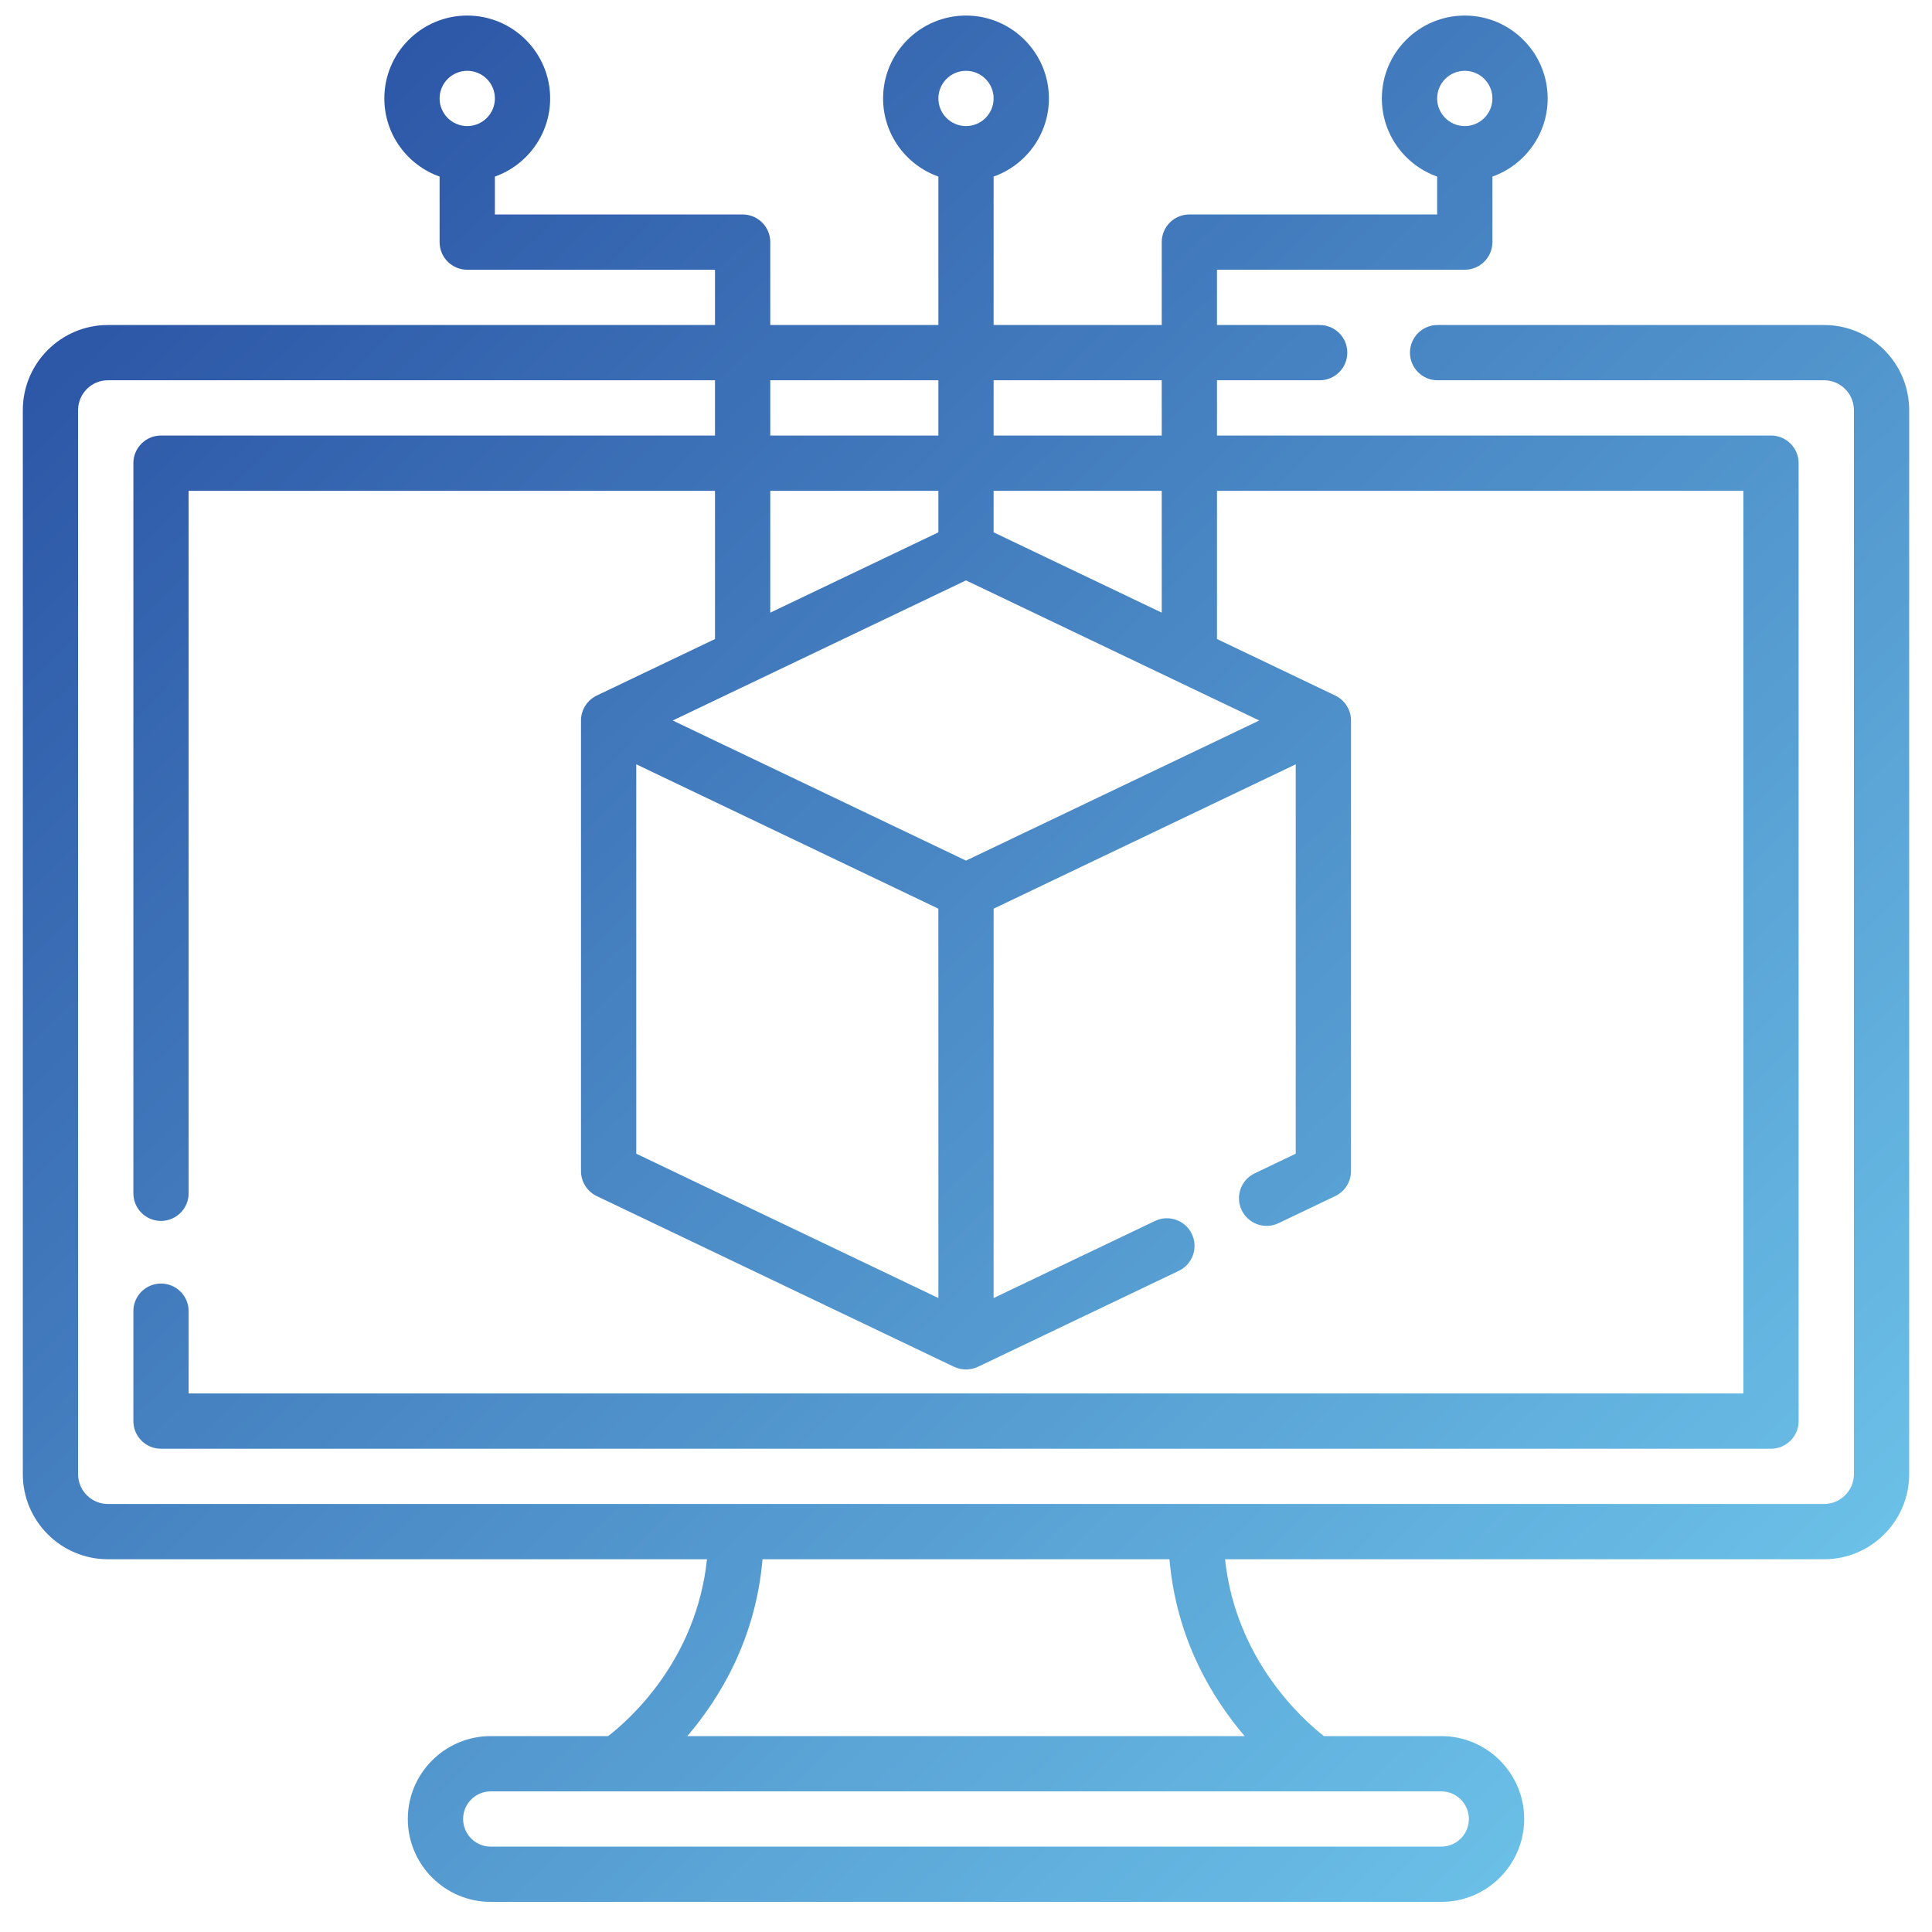 <?xml version="1.0" encoding="UTF-8"?>
<svg xmlns="http://www.w3.org/2000/svg" width="58" height="58" viewBox="0 0 58 58" fill="none">
  <g clip-path="url(#clip0_335_1001)">
    <path d="M54.76 9.757H43.157C42.699 9.757 42.328 10.128 42.328 10.587C42.328 11.045 42.699 11.416 43.157 11.416H54.76C55.254 11.416 55.656 11.818 55.656 12.312V44.255C55.656 44.749 55.254 45.151 54.76 45.151H3.24C2.746 45.151 2.344 44.749 2.344 44.255V12.312C2.344 11.818 2.746 11.416 3.24 11.416H21.465V13.075H4.833C4.375 13.075 4.004 13.447 4.004 13.905V35.823C4.004 36.281 4.375 36.653 4.833 36.653C5.291 36.653 5.663 36.281 5.663 35.823V14.735H21.465V19.184L17.914 20.881C17.63 21.017 17.442 21.31 17.442 21.63V35.158C17.442 35.478 17.625 35.769 17.914 35.907L28.642 41.033C28.875 41.142 29.137 41.136 29.358 41.033L35.389 38.151C35.803 37.953 35.978 37.458 35.78 37.045C35.583 36.631 35.087 36.456 34.674 36.654L29.829 38.968V27.279L38.899 22.945V34.635L37.667 35.224C37.253 35.421 37.078 35.917 37.276 36.33C37.473 36.743 37.969 36.918 38.382 36.721L40.086 35.907C40.374 35.769 40.558 35.478 40.558 35.158V21.63C40.558 21.314 40.374 21.019 40.086 20.881L36.535 19.184V14.735H52.337V41.832H5.663V39.362C5.663 38.904 5.291 38.533 4.833 38.533C4.375 38.533 4.004 38.904 4.004 39.362V42.662C4.004 43.12 4.375 43.492 4.833 43.492H53.167C53.625 43.492 53.996 43.12 53.996 42.662V13.905C53.996 13.447 53.625 13.075 53.167 13.075H36.535V11.416H39.618C40.076 11.416 40.447 11.045 40.447 10.587C40.447 10.128 40.076 9.757 39.618 9.757H36.535V8.098H43.973C44.431 8.098 44.803 7.727 44.803 7.269V5.301C45.768 4.959 46.462 4.037 46.462 2.955C46.462 1.583 45.345 0.467 43.973 0.467C42.601 0.467 41.484 1.583 41.484 2.955C41.484 4.037 42.178 4.959 43.144 5.301V6.439H35.705C35.247 6.439 34.876 6.81 34.876 7.269V9.757H29.829V5.301C30.795 4.959 31.489 4.037 31.489 2.955C31.489 1.583 30.372 0.467 29 0.467C27.628 0.467 26.511 1.583 26.511 2.955C26.511 4.037 27.205 4.959 28.171 5.301V9.757H23.124V7.269C23.124 6.81 22.753 6.439 22.295 6.439H14.857V5.301C15.822 4.959 16.516 4.037 16.516 2.955C16.516 1.583 15.399 0.467 14.027 0.467C12.655 0.467 11.538 1.583 11.538 2.955C11.538 4.037 12.232 4.959 13.197 5.301V7.269C13.197 7.727 13.569 8.098 14.027 8.098H21.465V9.757H3.24C1.831 9.757 0.685 10.903 0.685 12.312V44.255C0.685 45.664 1.831 46.81 3.24 46.81H21.224C20.903 49.852 18.891 51.63 18.257 52.119H14.732C13.36 52.119 12.243 53.235 12.243 54.607C12.243 55.979 13.36 57.096 14.732 57.096H43.268C44.64 57.096 45.757 55.979 45.757 54.607C45.757 53.235 44.64 52.119 43.268 52.119H39.745C39.119 51.631 37.1 49.838 36.777 46.81H54.76C56.169 46.81 57.315 45.664 57.315 44.255V12.312C57.315 10.903 56.169 9.757 54.76 9.757ZM43.973 2.126C44.431 2.126 44.803 2.498 44.803 2.955C44.803 3.413 44.431 3.785 43.973 3.785C43.516 3.785 43.144 3.413 43.144 2.955C43.144 2.498 43.516 2.126 43.973 2.126ZM29 2.126C29.457 2.126 29.829 2.498 29.829 2.955C29.829 3.413 29.457 3.785 29 3.785C28.543 3.785 28.171 3.413 28.171 2.955C28.171 2.498 28.543 2.126 29 2.126ZM14.027 2.126C14.485 2.126 14.857 2.498 14.857 2.955C14.857 3.413 14.485 3.785 14.027 3.785C13.569 3.785 13.197 3.413 13.197 2.955C13.197 2.498 13.569 2.126 14.027 2.126ZM23.124 14.735H28.171V15.981L23.124 18.392V14.735ZM37.804 21.63L29 25.836L20.196 21.63L29 17.424L37.804 21.63ZM19.101 22.945L28.171 27.279V38.968L19.101 34.635V22.945ZM34.876 18.392L29.829 15.981V14.735H34.876V18.392ZM34.876 11.416V13.075H29.829V11.416H34.876ZM28.171 11.416V13.075H23.124V11.416H28.171ZM44.097 54.607C44.097 55.065 43.725 55.437 43.268 55.437H14.732C14.275 55.437 13.903 55.065 13.903 54.607C13.903 54.15 14.275 53.778 14.732 53.778H43.268C43.725 53.778 44.097 54.15 44.097 54.607ZM37.366 52.119H20.634C21.606 50.983 22.685 49.213 22.892 46.81H35.108C35.315 49.213 36.394 50.983 37.366 52.119Z" fill="url(#paint0_linear_335_1001)"></path>
  </g>
  <defs>
    <linearGradient id="paint0_linear_335_1001" x1="0.791" y1="3.389" x2="55.514" y2="60.321" gradientUnits="userSpaceOnUse">
      <stop stop-color="#274DA1"></stop>
      <stop offset="1" stop-color="#74D0F1"></stop>
    </linearGradient>
    <clipPath id="clip0_335_1001">
      <rect width="56.629" height="56.629" fill="white" transform="translate(0.685 0.467)"></rect>
    </clipPath>
  </defs>
</svg>

